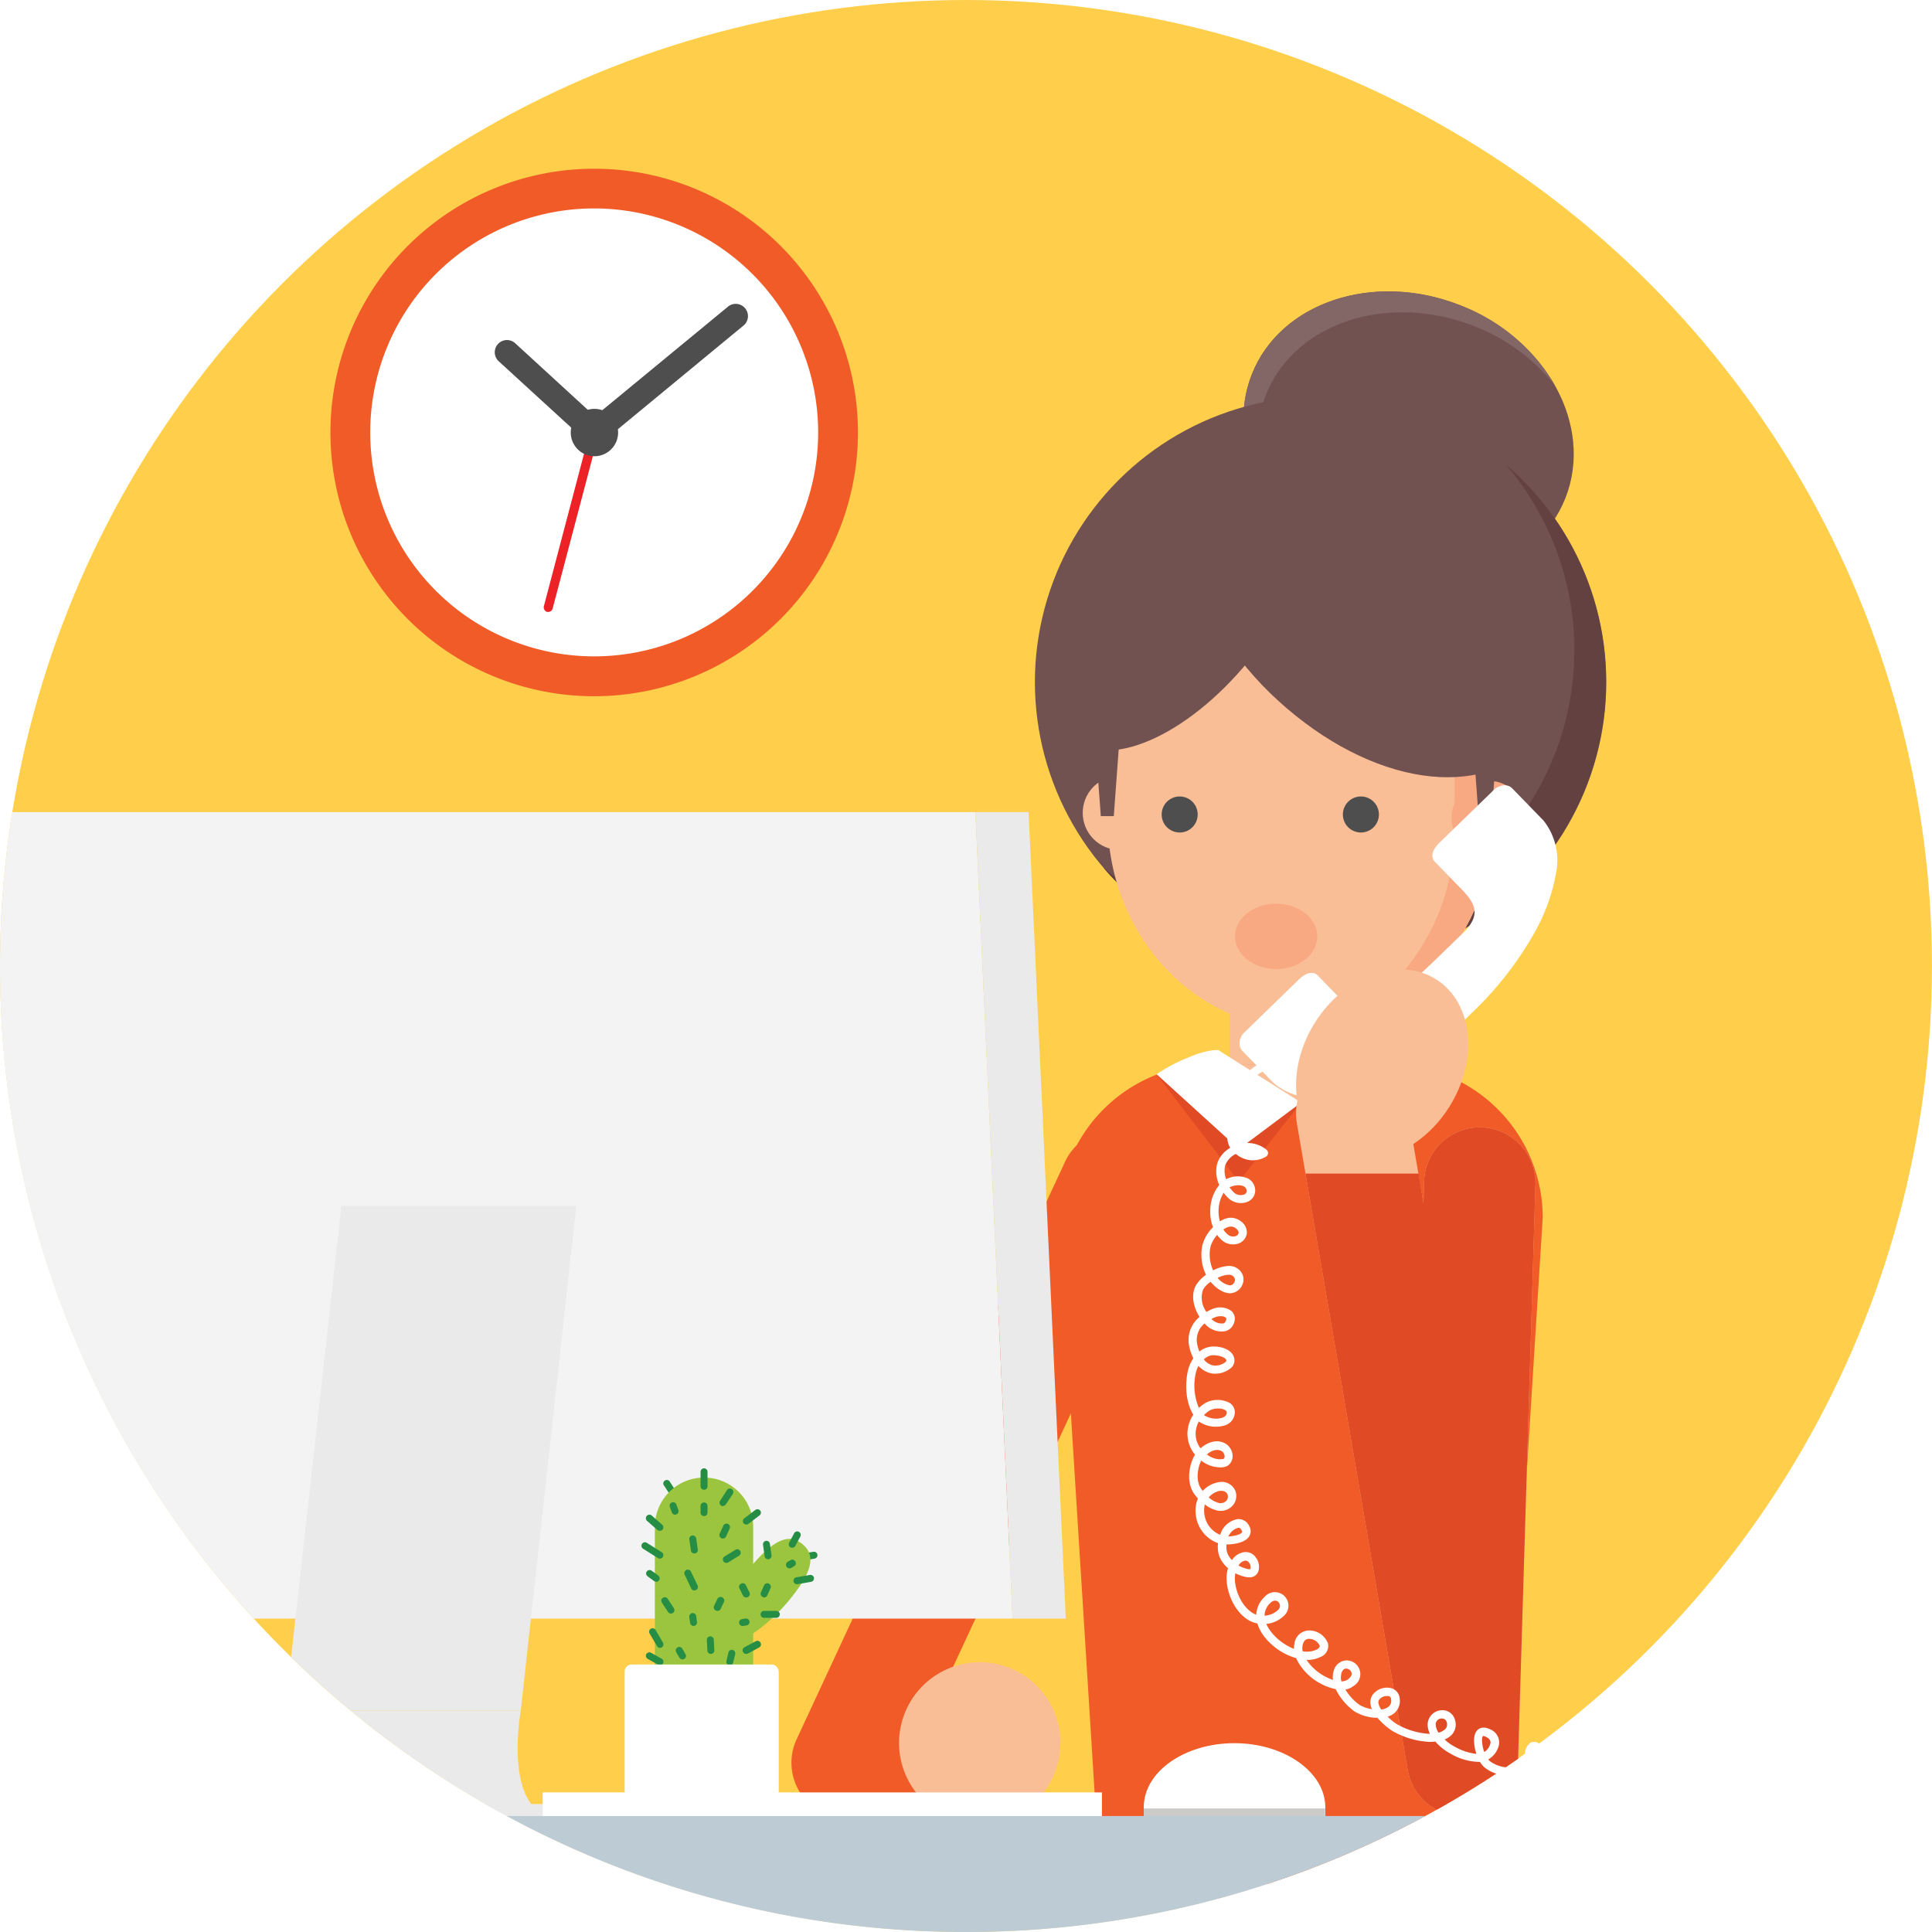 <svg id="Layer_1" data-name="Layer 1" xmlns="http://www.w3.org/2000/svg" xmlns:xlink="http://www.w3.org/1999/xlink" viewBox="0 0 399.05 399.05"><defs><style>.cls-1{mask:url(#mask);}.cls-2{mix-blend-mode:multiply;fill:url(#linear-gradient);}.cls-3{fill:#ffcf4c;}.cls-4{fill:#fff;}.cls-5{fill:#f15b27;}.cls-6{fill:#4e4e4e;}.cls-7{fill:#ec2227;}.cls-8{fill:#f9a982;}.cls-9{fill:#f9be95;}.cls-10{fill:#f3f3f3;}.cls-11{mask:url(#mask-2);}.cls-12{opacity:0.8;fill:url(#linear-gradient-2);}.cls-13{fill:#eaeaea;}.cls-14{fill:#715250;}.cls-15{fill:#836666;}.cls-16{fill:#644141;}.cls-17{fill:#cccbca;}.cls-18{fill:#e04b26;}.cls-19{fill:#268d44;}.cls-20{fill:#9bc53e;}.cls-21{fill:#bdccd4;}.cls-22{filter:url(#luminosity-noclip-2);}.cls-23{filter:url(#luminosity-noclip);}</style><filter id="luminosity-noclip" x="109.37" y="-8392" width="48.62" height="32766" filterUnits="userSpaceOnUse" color-interpolation-filters="sRGB"><feFlood flood-color="#fff" result="bg"/><feBlend in="SourceGraphic" in2="bg"/></filter><mask id="mask" x="109.37" y="-8392" width="48.62" height="32766" maskUnits="userSpaceOnUse"><g class="cls-23"/></mask><linearGradient id="linear-gradient" x1="-2101.14" y1="292.65" x2="-2023.69" y2="292.65" gradientTransform="translate(2186.44)" gradientUnits="userSpaceOnUse"><stop offset="0" stop-color="gray"/><stop offset="0.14" stop-color="#767676"/><stop offset="0.39" stop-color="#5c5c5c"/><stop offset="0.7" stop-color="#313131"/><stop offset="1"/></linearGradient><filter id="luminosity-noclip-2" x="109.37" y="250.03" width="48.62" height="85.24" filterUnits="userSpaceOnUse" color-interpolation-filters="sRGB"><feFlood flood-color="#fff" result="bg"/><feBlend in="SourceGraphic" in2="bg"/></filter><mask id="mask-2" x="109.11" y="249.08" width="48.62" height="85.24" maskUnits="userSpaceOnUse"><g class="cls-22"><g transform="translate(-0.26 -0.95)"><g class="cls-1"><polygon class="cls-2" points="119.29 250.03 157.99 335.27 109.37 335.27 119.29 250.03"/></g></g></g></mask><linearGradient id="linear-gradient-2" x1="-2077.07" y1="292.65" x2="-2028.45" y2="292.65" gradientTransform="translate(2186.18 -0.95)" gradientUnits="userSpaceOnUse"><stop offset="0" stop-color="#787878"/><stop offset="0.14" stop-color="#828282"/><stop offset="0.37" stop-color="#9c9c9c"/><stop offset="0.67" stop-color="#c8c8c8"/><stop offset="1" stop-color="#fff"/></linearGradient></defs><title>call-center-circle2</title><circle class="cls-3" cx="199.52" cy="199.52" r="199.52"/><circle class="cls-4" cx="123.04" cy="90.28" r="50.36" transform="translate(5.93 187.49) rotate(-76.3)"/><path class="cls-5" d="M123,144.76a54.48,54.48,0,1,1,54.47-54.48A54.53,54.53,0,0,1,123,144.76ZM123,44a46.26,46.26,0,1,0,46.25,46.25A46.3,46.3,0,0,0,123,44Z" transform="translate(-0.26 -0.95)"/><path class="cls-6" d="M123,93.63,103.27,75.57a2.52,2.52,0,1,1,3.41-3.72l16.45,15.09L150.5,64.39a2.53,2.53,0,1,1,3.21,3.9Z" transform="translate(-0.26 -0.95)"/><path class="cls-7" d="M113.51,127.34a1.07,1.07,0,0,1-.25,0,1,1,0,0,1-.67-1.16L122.12,90a1,1,0,0,1,1.16-.67.93.93,0,0,1,.67,1.15l-9.53,36.12A.94.94,0,0,1,113.51,127.34Z" transform="translate(-0.26 -0.95)"/><path class="cls-6" d="M127.93,90.28A4.89,4.89,0,1,1,123,85.4,4.89,4.89,0,0,1,127.93,90.28Z" transform="translate(-0.26 -0.95)"/><rect class="cls-8" x="254.08" y="180.45" width="29.13" height="53.54"/><rect class="cls-9" x="254.08" y="180.45" width="23.96" height="53.54"/><path class="cls-5" d="M287.3,220.77H250.53a31.71,31.71,0,0,0-31.62,31.61l8.62,137.67h34.59a198.72,198.72,0,0,0,49.7-24.46l7.09-113.21A31.71,31.71,0,0,0,287.3,220.77Z" transform="translate(-0.26 -0.95)"/><path class="cls-5" d="M175.23,376.54h.31l28.73-.76a11.5,11.5,0,1,0-.61-23l-10.18.28,47.74-102.73a11.5,11.5,0,0,0-20.85-9.69L164.8,360.2a11.5,11.5,0,0,0,10.43,16.34Z" transform="translate(-0.26 -0.95)"/><path class="cls-10" d="M201.72,168.69H2.79A201.84,201.84,0,0,0,.26,200.48,198.81,198.81,0,0,0,52.69,335.27H209.4Z" transform="translate(-0.26 -0.95)"/><g class="cls-11"><polygon class="cls-12" points="119.03 249.08 157.73 334.32 109.11 334.32 119.03 249.08"/></g><path class="cls-13" d="M60.39,343.21Q66.3,349,72.67,354.27h35.15L119.29,250H70.78Z" transform="translate(-0.26 -0.95)"/><path class="cls-13" d="M107.82,354.27H72.67a200.48,200.48,0,0,0,32.78,22.06h10.31C103.85,376.33,107.82,354.27,107.82,354.27Z" transform="translate(-0.26 -0.95)"/><path class="cls-13" d="M105.29,376.24h23.65v-2.67H100.47Q102.86,374.94,105.29,376.24Z" transform="translate(-0.26 -0.95)"/><polygon class="cls-13" points="220.13 334.32 209.14 334.32 201.47 167.74 212.45 167.74 220.13 334.32"/><path class="cls-9" d="M214.82,372.32H190.44a16.67,16.67,0,1,1,24.38,0Z" transform="translate(-0.26 -0.95)"/><rect class="cls-4" x="112.09" y="370.22" width="115.51" height="5.15"/><path class="cls-9" d="M291,220.77c0,4.37-9.91,7.91-22.13,7.91s-22.13-3.54-22.13-7.91Z" transform="translate(-0.26 -0.95)"/><ellipse class="cls-14" cx="291.19" cy="91.05" rx="29.07" ry="34.82" transform="translate(99.67 327.8) rotate(-68.54)"/><path class="cls-15" d="M304.7,68.3c-17.9-7-37.17-.62-43,14.32-3,7.58-1.94,15.89,2.14,23.16-6.36-8.16-8.6-18.35-5-27.47,5.88-14.94,25.14-21.36,43-14.32a38.47,38.47,0,0,1,19.63,16.63A39.54,39.54,0,0,0,304.7,68.3Z" transform="translate(-0.26 -0.95)"/><circle class="cls-14" cx="273.03" cy="141.84" r="59.01" transform="translate(-20.59 233.65) rotate(-45)"/><path class="cls-16" d="M266.42,194.24a59,59,0,0,0,44.9-97.3,59,59,0,1,1-83.19,83.18A58.78,58.78,0,0,0,266.42,194.24Z" transform="translate(-0.26 -0.95)"/><path class="cls-9" d="M229.06,170.24c0,23.71,17.93,43.11,39.85,43.11s39.85-19.4,39.85-43.11V136.78c0-23.71-17.93-43.11-39.85-43.11s-39.85,19.4-39.85,43.11Z" transform="translate(-0.26 -0.95)"/><path class="cls-8" d="M300.71,172.44V139c0-23.71-17.93-43.11-39.85-43.11a36.75,36.75,0,0,0-5.67.45,36.71,36.71,0,0,1,13.72-2.65c21.92,0,39.85,19.4,39.85,43.11v33.46c0,21.63-14.92,39.66-34.18,42.66C289.79,206.82,300.71,190.94,300.71,172.44Z" transform="translate(-0.26 -0.95)"/><path class="cls-14" d="M264.32,145.73c19.11,17.37,42.07,21,54,7.79s8.38-38.06-10.73-55.43-44.29-20.79-56.25-7.63S245.21,128.36,264.32,145.73Z" transform="translate(-0.26 -0.95)"/><ellipse class="cls-14" cx="244.68" cy="124.69" rx="36.89" ry="18.5" transform="translate(-4.35 240.06) rotate(-52.06)"/><circle class="cls-8" cx="308.58" cy="168.85" r="7.66" transform="matrix(0.33, -0.94, 0.94, 0.33, 46.89, 403.24)"/><circle class="cls-9" cx="231.56" cy="168.85" r="7.66" transform="translate(-51.84 212.24) rotate(-45)"/><polygon class="cls-14" points="305.39 168.57 308.08 168.57 309.8 145.19 303.67 145.19 305.39 168.57"/><polygon class="cls-14" points="227.37 168.57 230.05 168.57 231.77 145.19 225.64 145.19 227.37 168.57"/><ellipse class="cls-8" cx="263.59" cy="193.4" rx="8.5" ry="6.75"/><path class="cls-4" d="M255.23,361c-10.35,0-18.73,5.93-18.73,13.23v2.08H274v-2.08C274,367,265.57,361,255.23,361Z" transform="translate(-0.26 -0.95)"/><rect class="cls-17" x="236.24" y="373.53" width="37.46" height="1.85"/><path class="cls-18" d="M292.49,222.88c4.36,1.87,6.34,0,6.34,0l-17,22.2L269,228.68,286,221.27S288.12,221,292.49,222.88Z" transform="translate(-0.26 -0.95)"/><path class="cls-18" d="M245.43,222.88c4.36-1.87,6.47-1.61,6.47-1.61L269,228.68,256.12,245l-17-22.2S241.06,224.75,245.43,222.88Z" transform="translate(-0.26 -0.95)"/><path class="cls-4" d="M292.49,219.46a33,33,0,0,1,6.34,3.37l-17,15.45L269,228.68,286,217.84S288.12,217.59,292.49,219.46Z" transform="translate(-0.26 -0.95)"/><path class="cls-4" d="M251.9,217.84,269,228.68l-12.84,9.6-17-15.45a32.94,32.94,0,0,1,6.35-3.37C249.79,217.59,251.9,217.84,251.9,217.84Z" transform="translate(-0.26 -0.95)"/><path class="cls-19" d="M167,323.12h.12l1.38-.24a.72.72,0,0,0,.59-.83.71.71,0,0,0-.83-.58l-1.38.23a.72.72,0,0,0,.12,1.43Z" transform="translate(-0.26 -0.95)"/><path class="cls-19" d="M139.68,310.68a.71.71,0,0,0,.39-.12.72.72,0,0,0,.21-1L138.61,307a.72.72,0,1,0-1.2.79l1.67,2.54A.72.72,0,0,0,139.68,310.68Z" transform="translate(-0.26 -0.95)"/><path class="cls-20" d="M145.68,306.14a10.15,10.15,0,0,1,10.15,10.16v32.43H135.52V316.3A10.16,10.16,0,0,1,145.68,306.14Z" transform="translate(-0.26 -0.95)"/><path class="cls-20" d="M155.09,324.84c-4.67,5.6-8.17,13.49-5.93,15.36s9.37-3,14-8.61,5.85-9.2,2.87-11.69S159.75,319.23,155.09,324.84Z" transform="translate(-0.26 -0.95)"/><path class="cls-19" d="M136.57,322.88a.72.72,0,0,0,.38-1.32l-3.09-1.94a.72.72,0,0,0-1,.22.72.72,0,0,0,.23,1l3.08,1.94A.68.68,0,0,0,136.57,322.88Z" transform="translate(-0.26 -0.95)"/><path class="cls-19" d="M154.4,315.84a.77.77,0,0,0,.44-.14l2.3-1.75a.72.72,0,0,0,.14-1,.73.73,0,0,0-1-.13l-2.3,1.74a.72.72,0,0,0-.14,1A.73.73,0,0,0,154.4,315.84Z" transform="translate(-0.26 -0.95)"/><path class="cls-19" d="M145.68,308.66a.71.71,0,0,0,.72-.71v-3a.72.72,0,1,0-1.44,0v3A.71.71,0,0,0,145.68,308.66Z" transform="translate(-0.26 -0.95)"/><path class="cls-19" d="M164.91,328.16H165l2.79-.49a.72.72,0,0,0,.59-.83.73.73,0,0,0-.83-.59l-2.8.49a.72.72,0,0,0,.13,1.43Z" transform="translate(-0.26 -0.95)"/><path class="cls-19" d="M158.9,323h.1a.72.72,0,0,0,.62-.81l-.34-2.37a.71.71,0,0,0-.81-.61.72.72,0,0,0-.61.81l.33,2.37A.72.72,0,0,0,158.9,323Z" transform="translate(-0.26 -0.95)"/><path class="cls-19" d="M163.91,320.63a.72.72,0,0,0,.63-.38l1-1.89a.72.72,0,1,0-1.27-.67l-1,1.88a.72.72,0,0,0,.3,1A.69.69,0,0,0,163.91,320.63Z" transform="translate(-0.26 -0.95)"/><path class="cls-19" d="M158.08,330.89a.71.71,0,0,0,.66-.42l.65-1.44a.72.72,0,0,0-.36-1,.73.73,0,0,0-.95.36l-.65,1.45a.73.73,0,0,0,.36.95A.72.72,0,0,0,158.08,330.89Z" transform="translate(-0.26 -0.95)"/><path class="cls-19" d="M158.08,335.11h2.53a.72.72,0,0,0,0-1.44h-2.53a.72.72,0,0,0,0,1.44Z" transform="translate(-0.26 -0.95)"/><path class="cls-19" d="M163.35,324.89a.71.71,0,0,0,.37-.1l.56-.34a.7.7,0,0,0,.24-1,.72.72,0,0,0-1-.25l-.56.34a.72.72,0,0,0-.25,1A.72.72,0,0,0,163.35,324.89Z" transform="translate(-0.26 -0.95)"/><path class="cls-19" d="M149.57,312a.72.72,0,0,0,.6-.32l1.44-2.15a.72.72,0,0,0-.2-1,.71.71,0,0,0-1,.2L149,310.92a.72.72,0,0,0,.6,1.12Z" transform="translate(-0.26 -0.95)"/><path class="cls-19" d="M136.57,317.13a.71.71,0,0,0,.54-.24.73.73,0,0,0-.07-1L134.9,314a.72.72,0,1,0-1,1.08l2.14,1.87A.78.78,0,0,0,136.57,317.13Z" transform="translate(-0.26 -0.95)"/><path class="cls-19" d="M143.68,321.81h.1a.72.72,0,0,0,.61-.82l-.33-2.28a.74.74,0,0,0-.82-.61.72.72,0,0,0-.6.82l.33,2.28A.71.71,0,0,0,143.68,321.81Z" transform="translate(-0.26 -0.95)"/><path class="cls-19" d="M139.69,313.8a.74.74,0,0,0,.25-.05.71.71,0,0,0,.43-.91l-.38-1.06a.72.72,0,1,0-1.35.48l.38,1.06A.72.72,0,0,0,139.69,313.8Z" transform="translate(-0.26 -0.95)"/><path class="cls-19" d="M145.68,314.1a.72.72,0,0,0,.72-.72V312a.72.72,0,0,0-1.44,0v1.4A.72.72,0,0,0,145.68,314.1Z" transform="translate(-0.26 -0.95)"/><path class="cls-19" d="M138.84,334.23a.72.72,0,0,0,.6-1.12l-1.27-1.94a.72.72,0,1,0-1.2.8l1.27,1.93A.73.73,0,0,0,138.84,334.23Z" transform="translate(-0.26 -0.95)"/><path class="cls-19" d="M148.46,333.67a.71.71,0,0,0,.65-.41l.66-1.38a.72.72,0,0,0-.34-1,.71.71,0,0,0-1,.34l-.66,1.38a.72.72,0,0,0,.34,1A.66.66,0,0,0,148.46,333.67Z" transform="translate(-0.26 -0.95)"/><path class="cls-19" d="M154.4,330.89a.71.71,0,0,0,.32-.07.73.73,0,0,0,.33-1l-.73-1.44a.7.7,0,0,0-1-.32.71.71,0,0,0-.32,1l.72,1.44A.71.71,0,0,0,154.4,330.89Z" transform="translate(-0.26 -0.95)"/><path class="cls-19" d="M150.29,323.77a.67.67,0,0,0,.38-.11l2.28-1.41a.72.72,0,0,0-.76-1.22l-2.28,1.41a.72.72,0,0,0,.38,1.33Z" transform="translate(-0.26 -0.95)"/><path class="cls-19" d="M149.57,318.74a.72.72,0,0,0,.65-.42l.73-1.61a.72.72,0,1,0-1.31-.59l-.73,1.61a.72.72,0,0,0,.66,1Z" transform="translate(-0.26 -0.95)"/><path class="cls-19" d="M136.57,341.32a.7.7,0,0,0,.36-.1.72.72,0,0,0,.26-1l-1.55-2.65a.72.72,0,0,0-1.24.72L136,341A.71.71,0,0,0,136.57,341.32Z" transform="translate(-0.26 -0.95)"/><path class="cls-19" d="M143.68,329.45a.87.87,0,0,0,.31-.07.72.72,0,0,0,.34-1L143,325.64a.72.72,0,1,0-1.29.62L143,329A.72.72,0,0,0,143.68,329.45Z" transform="translate(-0.26 -0.95)"/><path class="cls-19" d="M135.79,327.67a.69.69,0,0,0,.58-.3.71.71,0,0,0-.15-1l-1.37-1a.73.73,0,0,0-1,.16.72.72,0,0,0,.16,1l1.37,1A.75.75,0,0,0,135.79,327.67Z" transform="translate(-0.26 -0.95)"/><path class="cls-19" d="M153.68,336.78h.11l.72-.11a.72.72,0,0,0-.22-1.42l-.72.12a.71.71,0,0,0,.11,1.42Z" transform="translate(-0.26 -0.95)"/><path class="cls-19" d="M154.4,342.56a.77.77,0,0,0,.34-.08l2.31-1.24a.72.72,0,0,0,.29-1,.71.71,0,0,0-1-.29l-2.31,1.24a.71.71,0,0,0-.29,1A.72.72,0,0,0,154.4,342.56Z" transform="translate(-0.26 -0.95)"/><path class="cls-19" d="M147.12,342.56h0a.72.72,0,0,0,.68-.75l-.11-2.12a.72.72,0,1,0-1.43.08l.11,2.11A.71.71,0,0,0,147.12,342.56Z" transform="translate(-0.26 -0.95)"/><path class="cls-19" d="M141.23,343.69a.71.71,0,0,0,.62-1.08l-.66-1.13a.73.73,0,0,0-1-.25.72.72,0,0,0-.25,1l.67,1.13A.72.72,0,0,0,141.23,343.69Z" transform="translate(-0.26 -0.95)"/><path class="cls-19" d="M143.51,336.78h.1a.72.72,0,0,0,.61-.81l-.16-1.22a.72.72,0,0,0-1.43.19l.17,1.22A.72.72,0,0,0,143.51,336.78Z" transform="translate(-0.26 -0.95)"/><path class="cls-19" d="M136.57,344.9a.72.72,0,0,0,.35-1.35l-2.14-1.2a.72.72,0,1,0-.71,1.25l2.14,1.2A.7.7,0,0,0,136.57,344.9Z" transform="translate(-0.26 -0.95)"/><path class="cls-19" d="M151,344.9a.72.72,0,0,0,.7-.56l.42-1.77a.72.72,0,0,0-1.4-.33l-.41,1.77a.71.71,0,0,0,.53.87Z" transform="translate(-0.26 -0.95)"/><rect class="cls-4" x="129.02" y="343.8" width="31.82" height="31.58" rx="1.44"/><path class="cls-4" d="M319.06,170.42l-6.42-6.6c-1.45-1.5-3.54,0-3.54,0l-11.5,11.17c-2.6,2.53-1,3.93-1,3.93,1.05,1.08,2.09,2.16,3.14,3.23l.82.85c2.75,2.82,5.27,5,3.86,8.07a8.82,8.82,0,0,1-1.91,2.53c-3.12,3-6.21,6.07-9.38,9-1.61,1.51-3.22,3-4.93,4.45s-5.68,5.75-8.3,3.05l-7.49-7.7s-1.36-1.6-3.95.93l-11.5,11.18s-1.5,2-.05,3.54l6.42,6.6a13.18,13.18,0,0,0,10.4,2.91c4.25-.51,10.23-2.3,17.25-6.71a77,77,0,0,0,12.57-10l.59-.58a70.34,70.34,0,0,0,13.24-17,38.5,38.5,0,0,0,4.33-12.3A13.17,13.17,0,0,0,319.06,170.42Z" transform="translate(-0.26 -0.95)"/><ellipse class="cls-9" cx="285.74" cy="220.87" rx="20.86" ry="16.38" transform="translate(-54.01 343.12) rotate(-57.65)"/><path class="cls-9" d="M306.24,233.81A11.47,11.47,0,0,0,294.41,245l-.14,4.48L290.77,229a11.49,11.49,0,1,0-22.66,3.87L291,366.5a11.45,11.45,0,0,0,6,8.25q8.68-4.86,16.82-10.53l3.58-118.58A11.5,11.5,0,0,0,306.24,233.81Z" transform="translate(-0.26 -0.95)"/><path class="cls-18" d="M306.24,233.81A11.47,11.47,0,0,0,294.41,245l-.14,4.48-1-6.13H269.9L291,366.5a11.45,11.45,0,0,0,6,8.25q8.68-4.86,16.82-10.53l3.58-118.58A11.5,11.5,0,0,0,306.24,233.81Z" transform="translate(-0.26 -0.95)"/><path class="cls-6" d="M277.63,169.17a3.72,3.72,0,1,0,3.72-3.71A3.72,3.72,0,0,0,277.63,169.17Z" transform="translate(-0.26 -0.95)"/><path class="cls-6" d="M240.2,169.17a3.72,3.72,0,1,0,3.72-3.71A3.72,3.72,0,0,0,240.2,169.17Z" transform="translate(-0.26 -0.95)"/><path class="cls-21" d="M199.79,400a198.74,198.74,0,0,0,94.86-23.95H104.93A198.68,198.68,0,0,0,199.79,400Z" transform="translate(-0.26 -0.95)"/><path class="cls-4" d="M316.34,360.92a3.07,3.07,0,0,0-1.1,2.81c1.09-.77,2.16-1.55,3.24-2.34A1.72,1.72,0,0,0,316.34,360.92Z" transform="translate(-0.26 -0.95)"/><path class="cls-4" d="M308,364.72a1.76,1.76,0,0,1-.33-.37,4.64,4.64,0,0,0,2.18-2.92,2.92,2.92,0,0,0-1.85-3.31c-1.8-.87-2.64.18-2.85.52-.65,1-.5,2.91.06,4.57a11.67,11.67,0,0,1-4.48-1.48,9,9,0,0,1-2.09-1.5,4.12,4.12,0,0,0,1.5-1,3.07,3.07,0,0,0,.67-2.93,2.68,2.68,0,0,0-3-2.09,3,3,0,0,0-2.67,2.86,4.42,4.42,0,0,0,.46,2,6,6,0,0,1-.75-.05,15.26,15.26,0,0,1-6.16-2,11.82,11.82,0,0,1-1.81-1.5,4.12,4.12,0,0,0,.91-.4,3.27,3.27,0,0,0,1.57-3.35,2.37,2.37,0,0,0-1.83-2.15,3.69,3.69,0,0,0-3.75,1.38,2.76,2.76,0,0,0-.41,2.15,4.28,4.28,0,0,0,.25.82,6.91,6.91,0,0,1-2.61-.92,10.86,10.86,0,0,1-2.86-3.12,4,4,0,0,0,1.66-.73,2.84,2.84,0,0,0-1.43-5.3h0a2.81,2.81,0,0,0-2.63,2.12,4.11,4.11,0,0,0-.17,1.91,12.05,12.05,0,0,1-1.47-.62,10.69,10.69,0,0,1-4-3.52,5.91,5.91,0,0,0,2.9-.6,2.44,2.44,0,0,0,1.54-2.8,4.15,4.15,0,0,0-4-2.67,3.09,3.09,0,0,0-2.94,2.8,4.26,4.26,0,0,0-.08,1,11.32,11.32,0,0,1-4.95-3.81,7.06,7.06,0,0,1-.76-1.35,6,6,0,0,0,3.58-1.62,2.8,2.8,0,1,0-3.9-4,5.31,5.31,0,0,0-1.76,3.71,3.2,3.2,0,0,1-.6-.26c-2.42-1.37-3.84-4.78-3.82-7.29a6.51,6.51,0,0,1,.1-1,8.32,8.32,0,0,0,2,.73,3.42,3.42,0,0,0,1.13.11,1.89,1.89,0,0,0,1.59-1.14,3.17,3.17,0,0,0-.53-3,2.49,2.49,0,0,0-2.36-1.06,3.64,3.64,0,0,0-2.53,1.65,4.34,4.34,0,0,1-.87-1.25,3.79,3.79,0,0,1-.25-2h.31c.35,0,3.45-.09,4.4-1.7a2.08,2.08,0,0,0-.05-2.13,2.45,2.45,0,0,0-2.22-1.41,4.53,4.53,0,0,0-3.47,2.52c-.1.23-.2.47-.29.74a5.3,5.3,0,0,1-3.28-4.49,5.42,5.42,0,0,1,.11-1.79,6.66,6.66,0,0,0,2.43,1.23,3.31,3.31,0,0,0,2.56-.37,3,3,0,0,0,1.32-3.66,3.05,3.05,0,0,0-3.53-1.77,5.68,5.68,0,0,0-3.2,1.78,6.71,6.71,0,0,1-.48-.67c-.9-1.47-.65-3.82.06-5.38l.11-.21a6.18,6.18,0,0,0,2,1.09c.58.18,2.56.68,3.6-.14a2.4,2.4,0,0,0,.87-2,3.09,3.09,0,0,0-1.35-2.39,3.64,3.64,0,0,0-3.07-.36,5.93,5.93,0,0,0-2.2,1.27,5,5,0,0,1-.94-3.86,5.64,5.64,0,0,1,.58-1.69,6.23,6.23,0,0,0,5.31.83,2.87,2.87,0,0,0,2.07-2.2,2.3,2.3,0,0,0-.92-2.41,5.33,5.33,0,0,0-4.89-.15,7.9,7.9,0,0,0-1.55,1.13,11.8,11.8,0,0,1-.65-7.17,6,6,0,0,1,.56-1.52,4.81,4.81,0,0,0,2.95,1.6,5.11,5.11,0,0,0,3.94-1.31,2.11,2.11,0,0,0,.48-1.93c-.49-2-3.39-2.53-4.89-2.31a4.78,4.78,0,0,0-2.29,1,8.29,8.29,0,0,1-.51-1.88,4.42,4.42,0,0,1,1.57-3.92l.3.31a4.57,4.57,0,0,0,4,1.28,2.56,2.56,0,0,0,1.82-1.8,2.17,2.17,0,0,0-.55-2.36,4,4,0,0,0-3.94-.42,8.8,8.8,0,0,0-1.23.61,5,5,0,0,1-.7-4.61,5.21,5.21,0,0,1,1.56-1.62c.92,1.13,2.61,2.49,4.2,2.36a2.85,2.85,0,0,0,2.31-1.64,2.68,2.68,0,0,0-.19-2.71,3.07,3.07,0,0,0-3-1.25,7.9,7.9,0,0,0-2.8.88,7.81,7.81,0,0,1-.53-4.95,6.62,6.62,0,0,1,1.36-2.37,5.87,5.87,0,0,0,.81.93,3.47,3.47,0,0,0,3.51.87,2.6,2.6,0,0,0,1.79-2,2.79,2.79,0,0,0-1.25-2.64,3.33,3.33,0,0,0-3.29-.46,5,5,0,0,0-1,.5,7.84,7.84,0,0,1-.23-3,7.38,7.38,0,0,1,1-2.92,7,7,0,0,0,.73.87,3.76,3.76,0,0,0,4,1.08,2.51,2.51,0,0,0,1.78-2.2,2.82,2.82,0,0,0-1.49-2.69,5.21,5.21,0,0,0-4.5.16,4.9,4.9,0,0,1-.21-2.82,4.32,4.32,0,0,1,2.21-2.41,5.5,5.5,0,0,0,1.73,1,5.2,5.2,0,0,0,4.54-.47.89.89,0,0,0,.38-.66.87.87,0,0,0-.29-.71,6.24,6.24,0,0,0-5.78-1.15l-.13,0a3.05,3.05,0,0,1-.38-.74c-.48-1.41,0-7.51,2.57-11.47a6.71,6.71,0,0,1,4.94-3.43.86.86,0,0,0,.77-.94.85.85,0,0,0-.95-.77,8.33,8.33,0,0,0-6.21,4.21c-2.85,4.44-3.41,11-2.75,13a4.3,4.3,0,0,0,.4.87,6,6,0,0,0-2.68,3.19,6.83,6.83,0,0,0,.41,4.49,8.3,8.3,0,0,0-1.8,4.37,9.28,9.28,0,0,0,.51,4.34,8.36,8.36,0,0,0-2.16,3.61,9.47,9.47,0,0,0,.72,6.24,6.94,6.94,0,0,0-2.19,2.35c-.94,2-.36,4.41.85,6.34a6.17,6.17,0,0,0-2.22,5.54,9.58,9.58,0,0,0,.95,3,7.76,7.76,0,0,0-1.17,2.73c-.59,2.85-.39,6.45,1.16,8.92a7.07,7.07,0,0,0-1.12,2.81,6.72,6.72,0,0,0,1.48,5.46,4.83,4.83,0,0,0-.41.73c-.91,2-1.25,4.91,0,7a8.44,8.44,0,0,0,1,1.3,6.54,6.54,0,0,0-.45,3.24,7,7,0,0,0,4.61,6,5.71,5.71,0,0,0,.38,3,6.56,6.56,0,0,0,1.67,2.17,7.78,7.78,0,0,0-.3,2c0,3,1.6,7.07,4.7,8.81a5.38,5.38,0,0,0,1.67.6,8.14,8.14,0,0,0,1.2,2.42,12.93,12.93,0,0,0,6.79,4.74,11.6,11.6,0,0,0,5.35,5.41,11.82,11.82,0,0,0,2.83,1,12.63,12.63,0,0,0,3.87,4.59,9.27,9.27,0,0,0,4.75,1.33,15.56,15.56,0,0,0,3,2.66,16.9,16.9,0,0,0,6.86,2.24,8.15,8.15,0,0,0,2.1,0,11.19,11.19,0,0,0,3.23,2.55,12.06,12.06,0,0,0,6,1.66h0a4.32,4.32,0,0,0,.95,1.15,7.8,7.8,0,0,0,2.83,1.4c.71-.46,1.42-.92,2.12-1.4A6.78,6.78,0,0,1,308,364.72Zm-50.52-41.43h.09a.9.9,0,0,1,.66.41,1.5,1.5,0,0,1,.32,1.26s0,.09-.19.1a1.57,1.57,0,0,1-.55-.07,6.2,6.2,0,0,1-1.73-.69A2,2,0,0,1,257.44,323.29Zm-3.36-5.24a2.93,2.93,0,0,1,1.95-1.54h0c.13,0,.38,0,.63.5.16.31.1.41.08.45-.26.45-1.66.8-2.8.84C254,318.21,254,318.13,254.08,318.05Zm-1.89-9.16a2.58,2.58,0,0,1,.38,0,1.24,1.24,0,0,1,1.2.76,1.26,1.26,0,0,1-.64,1.56,1.59,1.59,0,0,1-1.25.15,5.26,5.26,0,0,1-2-1.12A4,4,0,0,1,252.19,308.89Zm-1.27-8.35a2.48,2.48,0,0,1,.69-.11,1.83,1.83,0,0,1,1,.28,1.41,1.41,0,0,1,.55,1,.63.63,0,0,1-.22.57,3.56,3.56,0,0,1-2-.15,4.23,4.23,0,0,1-1.44-.77A4.23,4.23,0,0,1,250.92,300.54Zm-.64-8.36a3.63,3.63,0,0,1,1.56-.3,2.74,2.74,0,0,1,1.49.35.6.6,0,0,1,.23.69c0,.15-.12.61-.93.88a4.57,4.57,0,0,1-3.66-.52l-.06-.06A6.43,6.43,0,0,1,250.28,292.18Zm.26-11.31.39,0c1,0,2.41.42,2.57,1a.36.36,0,0,1-.11.37A3.43,3.43,0,0,1,251,283a3.15,3.15,0,0,1-2.09-1.28A3.26,3.26,0,0,1,250.54,280.87Zm.75-7.88a2.84,2.84,0,0,1,1-.18,1.76,1.76,0,0,1,1.1.29c.06,0,.18.16.06.57s-.39.59-.59.64a3,3,0,0,1-2.32-.84l-.09-.08C250.74,273.24,251,273.11,251.29,273Zm2.46-8.73H254a1.26,1.26,0,0,1,1.17.52,1,1,0,0,1,.05,1,1.09,1.09,0,0,1-.89.66,4.11,4.11,0,0,1-2.57-1.55A6.18,6.18,0,0,1,253.75,264.26Zm0-9.83a2.32,2.32,0,0,1,.7-.13,1.52,1.52,0,0,1,1,.34c.44.33.65.69.6,1a.91.91,0,0,1-.64.64,1.74,1.74,0,0,1-1.78-.51,4.27,4.27,0,0,1-.72-.86A4.19,4.19,0,0,1,253.79,254.43Zm.49-8.27a4.15,4.15,0,0,1,1.77-.4,2.37,2.37,0,0,1,1.11.23,1.1,1.1,0,0,1,.6,1,.8.8,0,0,1-.62.71,2.06,2.06,0,0,1-2.23-.67,4.56,4.56,0,0,1-.69-.87ZM262.69,332a1.35,1.35,0,0,1,.93-.44,1,1,0,0,1,.71.31,1.12,1.12,0,0,1-.15,1.66,4.28,4.28,0,0,1-2.72,1.13A3.58,3.58,0,0,1,262.69,332Zm6.61,8.85c.26-1.36,1.05-1.39,1.31-1.4h.06a2.46,2.46,0,0,1,2.17,1.38c0,.11.11.45-.65.84a4.75,4.75,0,0,1-2.87.35A3.07,3.07,0,0,1,269.3,340.86Zm8,5.74c.15-.44.44-1,1-1h0a1.22,1.22,0,0,1,1.1.8c.19.57-.27,1.08-.7,1.41a2.31,2.31,0,0,1-1.37.44A2.8,2.8,0,0,1,277.34,346.6Zm8.26,7.45a3.26,3.26,0,0,1-.56-1.21,1,1,0,0,1,.14-.84,2,2,0,0,1,1.56-.73,1.22,1.22,0,0,1,.34,0,.65.65,0,0,1,.54.66,1.54,1.54,0,0,1-.73,1.69A3.31,3.31,0,0,1,285.6,354.05Zm11.81,4.77a3.23,3.23,0,0,1-.57-1.73,1.22,1.22,0,0,1,1.13-1.18h.15a1,1,0,0,1,1,.79,1.38,1.38,0,0,1-.27,1.36A3.11,3.11,0,0,1,297.41,358.82Zm9.46,4a6.87,6.87,0,0,1-.45-2.63c0-.48.16-.65.18-.66h.06a1.32,1.32,0,0,1,.55.17c1.09.52,1,1.21.91,1.43A2.86,2.86,0,0,1,306.87,362.8Z" transform="translate(-0.26 -0.95)"/></svg>